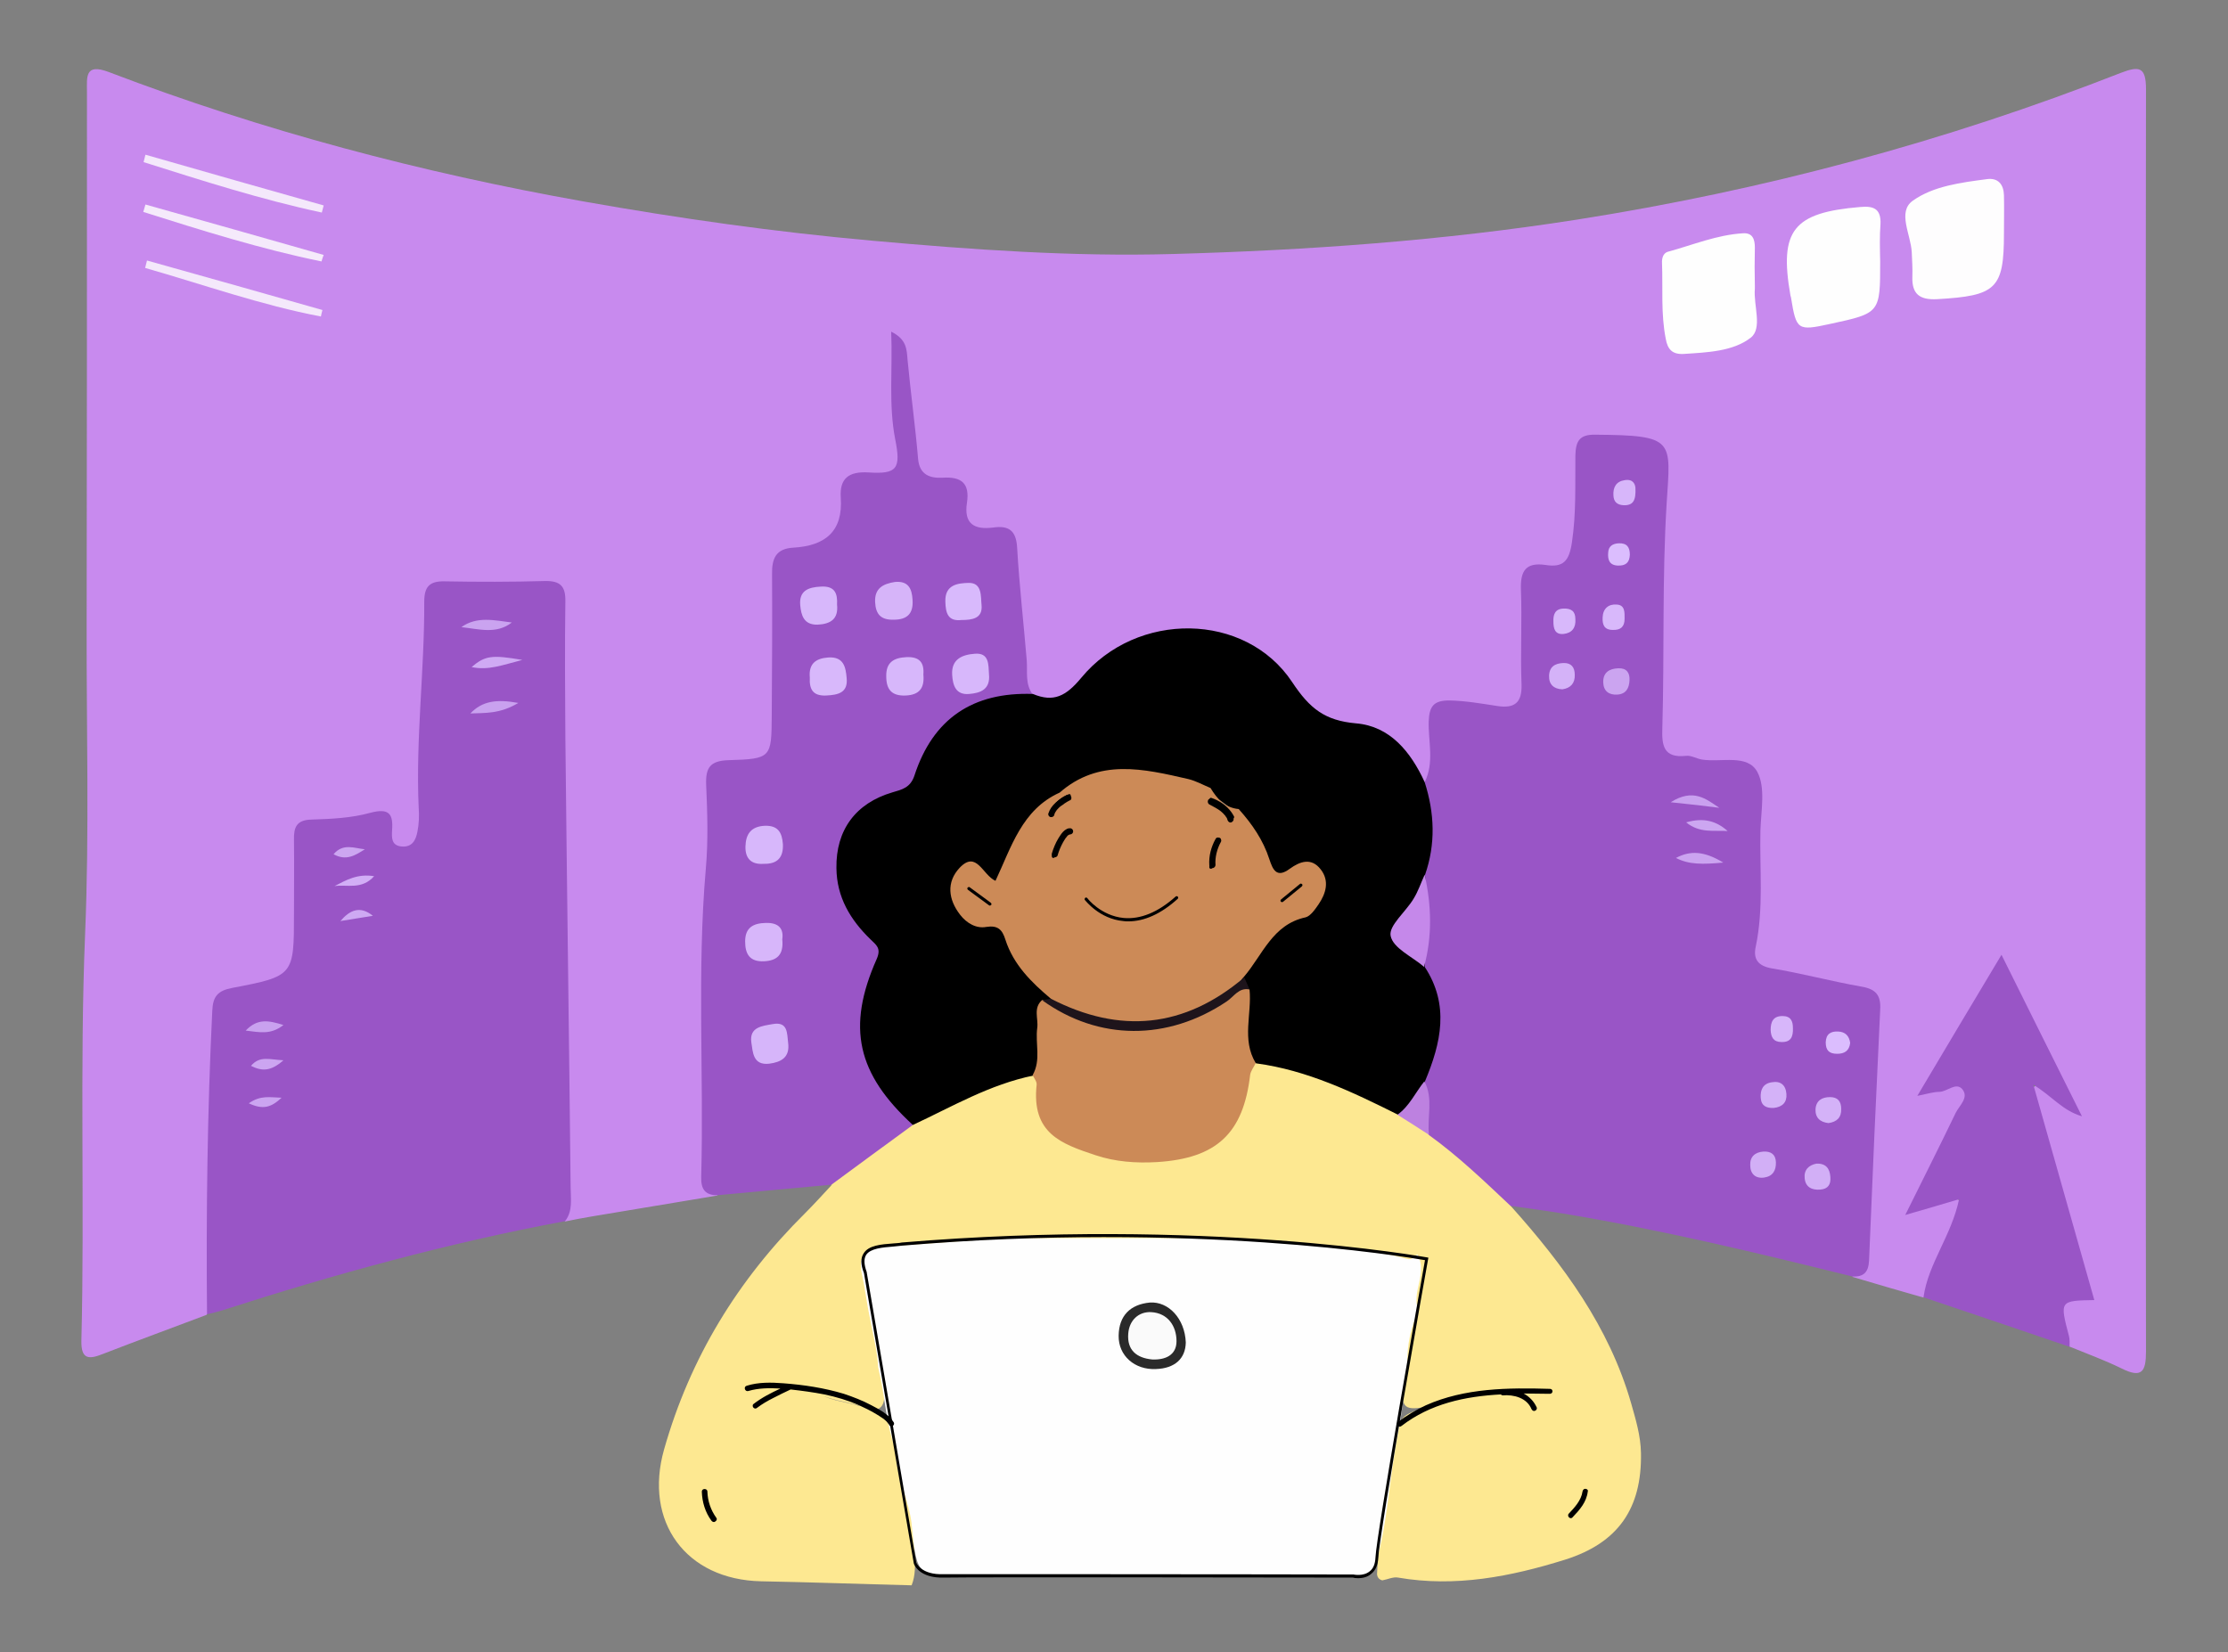 <?xml version="1.0" encoding="utf-8"?>
<!-- Generator: Adobe Illustrator 26.5.0, SVG Export Plug-In . SVG Version: 6.00 Build 0)  -->
<svg version="1.1" id="Layer_1" xmlns="http://www.w3.org/2000/svg" xmlns:xlink="http://www.w3.org/1999/xlink" x="0px" y="0px"
	 viewBox="0 0 720 534" style="enable-background:new 0 0 720 534;" xml:space="preserve" width="720" height="534">
<rect x="0" y="0" width="720" height="534" fill="#808080" stroke="none"/>
<style type="text/css">
	.st0{fill:#C88AEE;}
	.st1{fill:#9955C6;}
	.st2{fill:#FDE891;}
	.st3{fill:#FEFDFE;}
	.st4{fill:#FEFEFE;}
	.st5{fill:#F4E8FB;}
	.st6{fill:#F5EAFB;}
	.st7{fill:#C588EA;}
	.st8{fill:#BD81E0;}
	.st9{fill:#CBA4F0;}
	.st10{fill:#D4B2F8;}
	.st11{fill:#D2AFF6;}
	.st12{fill:#D7B6FA;}
	.st13{fill:#D8B8FB;}
	.st14{fill:#DBBDFE;}
	.st15{fill:#CBA3F0;}
	.st16{fill:#C9A0EF;}
	.st17{fill:#CCA6F1;}
	.st18{fill:#CC8A57;}
	.st19{fill:#CAA3F0;}
	.st20{fill:#C9A1EF;}
	.st21{fill:#CFAAF4;}
	.st22{fill:#D2AEF6;}
	.st23{fill:#CEA9F3;}
	.st24{fill:#CCA5F1;}
	.st25{fill:#CBA4F1;}
	.st26{fill:#D7B7FB;}
	.st27{fill:#D6B5FA;}
	.st28{fill:#D6B4F9;}
	.st29{fill:#D8B9FC;}
	.st30{fill:#1E141B;}
	.st31{fill:#2A2A2A;}
	.st32{fill:#FAFAFA;}
</style>
<g>
	<g>
		<g>
			<g>
				<path class="st0" d="M231.9,386.4c-13.6,2.3-27.2,4.5-40.8,6.8c-2.8,0.5-5.7,1-8.5,1.6c-1.2-2.2-1-4.5-1-6.9
					c0.9-61.1-3-122.1-1.7-183.1c0.3-14-0.1-14.1-14.2-14.1c-5.6,0-11.1,0.2-16.7,0c-6.7-0.2-9.2,2.7-9.4,9.4
					c-0.6,19.8-2.4,39.6-1.7,59.5c0.1,3.8,0.1,7.7-1.7,11.2c-2.8,5.7-7.8,6.1-11.5,1c-4.3-6-10.3-7-20.8-4.4
					c-7.4,1.8-6.3,7.4-6.4,12.5c-0.2,8.8-0.2,17.5,0,26.3c0.1,7.5-2.6,11.8-10.4,13.6c-15.4,3.5-14.9,0.8-16.2,20
					c-1.7,25.1-1.2,50.2-1.5,75.3c0,3.5-0.1,7.1-2.7,9.9c-11.1,4.2-22.3,8.3-33.4,12.6c-4.5,1.8-7.1,1.9-7-4.2
					c1.1-43.8-0.6-87.7,1.2-131.5c1.4-33.3,0.4-66.7,0.5-100c0.1-57.3,0.1-114.6,0.1-172c0-5-0.8-9.6,7.1-6.6
					C85,42.3,136.2,55.8,188.5,65.1c31,5.5,62.1,9.9,93.4,12.7c32.3,2.9,64.6,5.2,97,4.3c43.7-1.2,87.2-4.3,130.6-11.1
					c60.5-9.5,119.1-25.2,176-47.5c5.8-2.2,8-1.9,8,5.3c-0.2,136-0.2,272,0,408c0,6.5-1.3,8.8-7.9,5.5c-5.5-2.7-11.3-4.8-16.9-7.1
					c-1.2-1.3-2.1-2.8-2.8-4.4c-3.7-9.4-2.6-11.5,7.5-13.7c-4.1-16.2-9.1-32-13.5-48.1c-0.7-2.5-1.7-5-2.1-7.6
					c-0.5-3.5-4-8-0.1-10.4c3.8-2.4,6.4,2.8,10.2,4.8c-6.9-13.8-13.5-27.2-21.2-42.3c-8.3,12.6-14.8,24.8-22.1,36.1
					c1,1.4,1.9,1,2.7,0.9c2.8-0.5,6.1-1.9,8.2,0.9c2.3,3.1-0.1,6.2-1.4,9c-4.4,9.2-9.3,18.2-13.5,27.3c0.2,1,0.7,1.1,1.4,1
					c3.8-0.6,8.3-4.4,11.4-0.3c2.7,3.6-0.6,7.8-2.3,11.4c-3,6.6-4.7,13.8-9.5,19.6c-7.7-2.2-15.3-4.4-23-6.7c1-3.3,2.6-6.5,2.7-10.1
					c0.6-22.5,1.8-44.9,3.4-67.3c0.9-12.4,0-13-12.3-15.5c-6.3-1.3-12.6-2.5-18.9-3.9c-6.6-1.4-9.4-5.5-8.4-12.1
					c2.1-14.3,0.9-28.6,1.1-42.9c0.1-10.4-1.1-11.5-11.3-12.5c-20.1-2-20.4-2.1-20.2-22.1c0.3-20.4-1.4-40.9,1.6-61.3
					c0.4-2.6,0.2-5.3,0.1-7.9c-0.3-11.4-9.9-17.6-20.6-13.4c-4,1.5-3.7,4.9-3.8,8c-0.3,7.9,0.1,15.8-1.4,23.6
					c-1.1,5.4-3.1,9.4-9.2,9.8c-5.8,0.4-7,4.1-7,9c0,8.8,0.3,17.5-0.1,26.3c-0.4,8.1-3,10.3-11,10c-16.9-0.5-16.9-0.5-18.8,16.1
					c-0.2,2-0.6,4.1-1.9,5.7c-3.9,2.4-5.2-1.2-6.7-3.4c-6.3-9.7-15.3-14.1-26.7-13.7c-4.5,0.2-7.1-1.8-8.8-5.7
					c-10.9-25.6-48.7-33.9-70.6-7.8c-6.5,7.8-8.7,7.9-17.8,2.6c-4.5-10.5-2.2-21.9-4.2-32.7c-0.5-2.8-0.2-5.8-0.5-8.7
					c-0.5-5.8-2.5-10.1-9.4-10.3c-4.9-0.2-7.3-3.4-7.6-8c-0.3-4.9-2.8-7.2-7.5-8.1c-5.3-1-7.7-4.6-8.6-9.7
					c-1.7-9.8-2.4-19.7-3.4-28.3c-0.2,7.2,0,15.6,1.1,24c1.2,9.2-0.5,11.5-9.7,12.8c-6,0.8-8.2,4.2-8.4,9.3
					c-0.4,8.4-4.9,12.7-12.8,14c-6.7,1.1-8.9,5.3-8.8,11.8c0.2,14.3,0.2,28.6,0,43c-0.1,10.9-1.4,12.8-12.1,14.4
					c-6.5,1-8.7,3.7-9,10.2c-2,37.7-1.6,75.3-1.7,113C229.2,376.3,229.5,381.5,231.9,386.4z"/>
			</g>
			<g>
				<path class="st1" d="M460.4,252.8c3.2-6.4,1.1-13.2,1.3-19.7c0.2-4.8,1.6-6.7,6.6-6.7c5.3,0.1,10.4,1,15.6,1.8
					c5.4,0.8,8-0.9,7.8-7c-0.4-10.2,0.2-20.5-0.2-30.7c-0.2-6,1.6-8.8,7.9-7.9c5.7,0.9,7.7-1.1,8.6-7.4c1.4-9.4,1-18.6,1.1-27.9
					c0.1-4.6,1.2-6.9,6.4-6.8c25.9,0.2,24.4,1.7,23.1,22.1c-1.5,24.2-0.7,48.4-1.4,72.6c-0.2,5.7,0.3,9.9,7.7,9.1
					c1.6-0.2,3.3,0.9,5.1,1.2c6.2,1,14.7-1.9,17.9,4c2.7,5,1.2,12.5,1,18.9c-0.3,12.5,1.1,25.1-1.5,37.5c-0.9,4,0.6,6.3,5.2,7.1
					c9.7,1.6,19.3,4.2,29,5.9c4.7,0.8,6.3,2.9,6,7.5c-1.3,27-2.5,54.1-3.6,81.1c-0.2,3.9-1.9,5.2-5.3,5.1
					c-31.1-7.7-62.2-15.2-93.8-20.4c-5.4-0.9-10.9-1.6-16.4-2.4c-1.1,0.6-2.4,0.6-3.3-0.2c-8.4-7.9-17.9-14.6-24.9-23.9
					c-1.4-5.4-0.5-11-1.3-16.5c3.9-12.5,5.7-24.9,0-37.4c0.4-9.6,0.7-19.2-0.1-28.8C462,273.2,458.5,262.9,460.4,252.8z"/>
			</g>
			<g>
				<path class="st2" d="M461.7,366.8c9.6,6.9,18.1,15.1,26.7,23.2c16.8,18.8,31.6,38.8,38.7,63.5c1.5,5.3,3.1,10.5,3.2,16.2
					c0.3,17.9-7.4,29-24.5,34.4c-17.6,5.5-35.5,9-54,5.8c-1.6-0.3-3.4,0.6-5.1,0.9c-1.1-0.3-1.6-1-1.7-2c0.6-14.3,3.3-28.3,5.5-42.3
					c2-9,2-9,11.4-12c-8,1.6-9.2,0.7-8.4-6.7c0.3-2.7,0.3-5.2-0.4-7.8c-0.6-5.8,1.1-11.2,2.6-16.6c1.6-4.8,4.2-9.6,1.3-14.8
					c-1.6-0.3-3.2-0.6-4.6-1.4c-16.1-3.3-32.5-4.1-48.8-5.1c-6.6-1.9-13.3-0.7-19.9-1c-14.7,0-29.3,0-44,0
					c-7.7,0.3-15.4-0.9-23.1,0.9c-10.7,1.6-21.5,0.1-32.2,2.3c-4.5,0.9-5.8,2.2-5.1,6.8c0.9,5.8,2,11.5,3.3,17.2
					c0.6,5.2,2.3,10.3,2.5,15.6c0,2.3,0.7,4.5,0.7,6.7c0.1,4.7-2.2,6-6.4,4.3c-4.5-1.8-9.5-1.9-13.9-4c3.8,2,8.1,2.2,12.1,3.5
					c9,0.6,10.6,8,13.1,14.5c1.8,7.8,4.5,15.5,5.6,23.5c-2.3,6.5,0.9,13.5-1.7,20c-16.2-0.4-32.4-1-48.6-1.3
					c-24.4-0.5-38-19.3-31.4-42.6c8.4-29.6,23.8-54.8,45.6-76.4c2.9-2.9,5.6-5.9,8.4-8.9c2.8-7.4,10.1-9.8,15.6-14.2
					c3.4-2.7,7.1-4.9,10.8-7.1c9.3-6.2,19.5-10.3,30-13.8c3-1,6-2.3,9.3-1.2c3.7,2.2,3.1,6,3.5,9.4c0.5,5.1,2.7,9,7.3,11.2
					c14.7,7,29.6,8.7,44.8,1.4c7.2-3.5,11.6-8.6,11.6-17c0-3.2,0.1-6.5,3.3-8.6c5.3-2,10.3,0.1,15.2,1.6c10.8,3.3,21.4,7.1,31,13.2
					C454.9,360.5,459.6,362.1,461.7,366.8z"/>
			</g>
			<g>
				<path class="st1" d="M66.9,424.8c-0.3-32.7,0.1-65.4,1.7-98.1c0.2-4.6,1.7-6.5,6.5-7.4c19.9-3.8,19.9-4,19.9-24.1
					c0-7.9,0.1-15.8,0-23.7c-0.1-4.1,0.8-6.5,5.7-6.6c6.4-0.2,12.9-0.5,19-2.2c6.1-1.6,7.4,0.4,7,5.7c-0.1,2.3-0.3,4.9,3.1,5.2
					c3.5,0.3,4.6-2.2,5.1-4.8c0.5-2.5,0.6-5.2,0.4-7.8c-1-22.2,1.9-44.3,1.8-66.5c0-4.9,1.7-6.7,6.6-6.6c10.8,0.2,21.6,0.2,32.4-0.1
					c5-0.1,6.7,1.7,6.6,6.6c-0.2,14.6-0.1,29.2,0,43.9c0.5,48.5,1.2,97,1.7,145.4c0,3.7,0.8,7.7-1.8,11
					c-37.6,7-74.4,17.1-110.7,28.8C70.3,424,68.6,424.4,66.9,424.8z"/>
			</g>
			<g>
				<path class="st1" d="M295,363.6c-8.8,6.4-17.6,12.9-26.3,19.3c-12.2,1.1-24.5,2.3-36.7,3.4c-4.1,0.1-5.5-1.9-5.4-5.9
					c0.9-33.2-1.4-66.5,1.5-99.7c0.8-9,0.5-18.1,0.1-27.1c-0.2-5.5,1.3-7.7,7.2-7.9c13.9-0.4,13.9-0.8,14-14.4
					c0.1-15.2,0.2-30.4,0.1-45.6c-0.1-5.2,1.2-8.4,7-8.7c10-0.6,16-5.1,15.2-16.2c-0.4-6.1,2.5-8.5,9-8.1c9.2,0.6,10.5-1.2,8.6-10.7
					c-2.2-11.3-0.8-22.5-1.3-34.8c5.1,2.5,5,5.8,5.3,9.2c1,10.7,2.5,21.3,3.4,32c0.5,5.2,4,6.2,7.9,6c6.1-0.4,8.8,1.8,7.9,8
					c-1.1,6.9,2.3,8.9,8.5,8.1c4.9-0.7,7.4,0.9,7.7,6.5c0.7,12.2,2.1,24.3,3.1,36.4c0.3,3.7-0.6,7.6,1.9,11
					c-1.4,2.5-3.8,2.4-6.1,2.6c-14.8,1.1-24.1,9.5-29.4,22.7c-1.8,4.4-4.5,7.1-9,8.8c-17.8,6.8-22.5,25.3-9.7,39.4
					c5.5,6,6.9,11,3.2,18.6c-6.1,12.5-2.7,24.4,4.5,35.6C289.8,356,294.1,358.6,295,363.6z"/>
			</g>
			<g>
				<path class="st1" d="M621.6,419.3c1.5-10.9,9-19.8,11.5-31.7c-6,1.8-10.8,3.2-17.4,5.1c5.9-11.9,11.2-22.4,16.3-33
					c1.2-2.4,4.4-5,2.1-7.7c-2-2.3-4.8,0.8-7.3,0.9c-1.9,0-3.8,0.6-7.2,1.3c9.2-15.5,17.8-29.9,27.2-45.6
					c8.9,17.9,17.2,34.6,26,52.2c-6.4-1.9-9.5-6.4-15.7-10.2c6.9,24.3,13.3,46.9,19.7,69.6c-11.2,0.2-11.2,0.2-8.2,11.6
					c0.3,1.1,0.2,2.3,0.2,3.5C653,429.9,637.3,424.6,621.6,419.3z"/>
			</g>
			<g>
				<path d="M295,363.6c-18-16.5-21.5-31.5-11.7-53.6c1.6-3.6-0.2-4.6-2-6.4c-6.5-6.3-10.9-13.6-11-23c-0.2-12.3,6.2-21,18.1-24.5
					c3.1-0.9,5.8-1.5,7.1-5.4c6-18.5,19-27.1,38.3-26.4c6.7,2.8,10.7,0.7,15.6-5.2c17.9-21.7,53.1-21.4,68.2,1.4
					c5.7,8.6,10.6,12.4,20.6,13.3c11,0.9,17.7,9.2,22.2,19c3.2,10,3.6,20,0.1,30c0.8,5.7-2.1,10.1-5.2,14.2
					c-3.1,3.9-4.2,6.7,1.4,9.3c2.3,1.1,4.3,3.1,3.7,6.2c8.1,12.3,5.3,24.6,0.1,37c-0.7,5.4-2.7,9.7-8.7,10.8
					c-14.6-7.3-29.4-14.4-45.8-16.6c-4.6-1.5-4.1-5.6-4.3-9.2c-0.3-4.2-0.1-8.5-0.1-12.7c0-1.8-0.5-3.6-0.4-5.4
					c3.8-8.6,8.5-16.4,17.7-20.4c2.4-1.1,4.4-2.9,5.7-5.2c1.3-2.3,2.4-4.9,0.6-7.3c-1.7-2.3-4.2-1.5-6.4-0.7
					c-5.8,2.4-9-0.6-10.6-5.6c-1.8-5.4-5.5-9.5-8.9-13.8c-2.4-3.4-5.8-5.5-9.6-6.9c-14.9-5.7-29.7-8.1-44.6,0
					c-0.7,0.5-1.4,1-2.1,1.4c-8.6,5-12.6,13.5-16.5,22c-2,4.2-4,7.2-9.1,4c-2.1-1.3-4.4-1.9-6.2,0.5c-1.5,2.1-1.4,4.4-0.4,6.7
					c1.4,3.1,3.8,5.6,7.1,5.9c5.9,0.5,8.9,4,10.6,8.9c2.4,6.7,10.2,9.8,11.3,17.3c-0.2,0.9-0.5,1.7-0.9,2.5c-1,4.3-0.6,8.7-0.8,13
					c-0.2,3.4,0,7.1-4,8.9C319.8,350.5,307.7,357.7,295,363.6z"/>
			</g>
			<g>
				<path class="st3" d="M647.6,75.4c0,18-2.5,20.2-21.6,21.3c-5.7,0.3-8.2-1.7-8-7.3c0.1-2.6-0.1-5.3-0.2-7.9
					c-0.3-5.7-4.7-13,0.3-16.6c6.7-4.8,15.7-5.9,24-7c3.7-0.5,5.4,1.8,5.5,5.2C647.7,67.2,647.6,71.3,647.6,75.4z"/>
			</g>
			<g>
				<path class="st4" d="M567.1,92.4c0,0.3,0,0.6,0,0.9c-0.5,5.4,2.6,12.9-1.4,15.9c-5.7,4.4-14,4.7-21.6,5.2
					c-3.7,0.2-5.2-1.5-5.8-4.9c-1.6-8.1-0.9-16.2-1.2-24.4c-0.1-1.5,0.3-3.2,1.8-3.7c8.1-2.2,15.9-5.5,24.4-6c3.1-0.2,3.8,2,3.8,4.6
					C567,84.3,567,88.3,567.1,92.4C567.1,92.4,567.1,92.4,567.1,92.4z"/>
			</g>
			<g>
				<path class="st4" d="M607.6,84.5c0,16.7,0,16.7-16.2,20.2c-10.5,2.3-10.9,2-12.6-8.4c0-0.3-0.2-0.6-0.2-0.8
					c-3.7-21.1,0.9-26.8,22.6-28.6c4.3-0.4,6.7,0.6,6.5,5.5C607.4,76.3,607.5,80.4,607.6,84.5z"/>
			</g>
			<g>
				<path class="st5" d="M47,50c19.2,5.5,38.4,11,57.6,16.4c-0.2,0.8-0.4,1.5-0.6,2.3c-19.6-4.2-38.6-10.3-57.6-16.3
					C46.6,51.6,46.8,50.8,47,50z"/>
			</g>
			<g>
				<path class="st6" d="M103.9,84.5c-19.6-4-38.6-10-57.6-16c0.2-0.8,0.5-1.6,0.7-2.4c19.2,5.4,38.4,10.8,57.6,16.3
					C104.3,83.1,104.1,83.8,103.9,84.5z"/>
			</g>
			<g>
				<path class="st5" d="M103.7,102.3C84.3,98.6,65.8,92,46.9,86.6c0.2-0.8,0.4-1.6,0.6-2.4c18.9,5.3,37.8,10.6,56.7,16
					C104,100.8,103.9,101.5,103.7,102.3z"/>
			</g>
			<g>
				<path class="st7" d="M460.2,312.5c-3.8-3.3-10-6-10.8-10c-0.7-3.3,4.9-7.8,7.4-12c1.5-2.4,2.4-5.2,3.6-7.8
					C462.6,292.7,462.9,302.6,460.2,312.5z"/>
			</g>
			<g>
				<path class="st8" d="M451.6,360.3c3.9-2.8,5.8-7.2,8.7-10.8c3,5.6,0.8,11.6,1.5,17.3C458.4,364.6,455,362.4,451.6,360.3z"/>
			</g>
			<g>
				<path class="st9" d="M526.6,219.8c-0.1,2.6-1.1,4.5-3.9,4.7c-2.7,0.2-4.5-1.1-4.6-3.9c-0.1-3.2,1.9-4.5,4.9-4.6
					C525.6,215.9,526.7,217.4,526.6,219.8z"/>
			</g>
			<g>
				<path class="st10" d="M573.2,358.1c-2.3,0.1-4-0.6-4.2-3.2c-0.2-2.6,0.7-4.7,3.6-5.1c2.8-0.5,4.5,0.9,4.7,3.8
					C577.5,356.3,576,357.8,573.2,358.1z"/>
			</g>
			<g>
				<path class="st10" d="M590.9,363c-2.7-0.3-4.3-1.7-4.2-4.5c0.2-2.8,2.1-3.9,4.7-3.9c2.5,0,3.6,1.4,3.6,3.8
					C595.1,361.2,593.6,362.6,590.9,363z"/>
			</g>
			<g>
				<path class="st11" d="M569.9,372.2c2.4-0.1,3.9,0.9,4,3.4c0.1,2.7-1,4.6-3.8,5c-2.8,0.4-4.5-1.2-4.5-4
					C565.5,373.9,567.1,372.4,569.9,372.2z"/>
			</g>
			<g>
				<path class="st11" d="M587,376.1c3.1-0.1,4.3,1.6,4.5,4.3c0.2,2.4-0.7,3.9-3.3,4.1c-2.7,0.2-4.7-0.8-5-3.6
					C582.9,378.1,584.5,376.6,587,376.1z"/>
			</g>
			<g>
				<path class="st10" d="M504.9,222.8c-2.8-0.1-4.4-1.6-4.3-4.4c0.1-2.9,1.9-4,4.6-4.1c2.6-0.1,3.7,1.4,3.7,3.8
					C509,220.8,507.6,222.4,504.9,222.8z"/>
			</g>
			<g>
				<path class="st12" d="M575.7,336.8c-2.6,0-3.4-1.6-3.5-3.9c0-2.6,0.8-4.5,3.8-4.5c2.7,0,3.4,1.6,3.4,3.9
					C579.5,335,578.8,336.9,575.7,336.8z"/>
			</g>
			<g>
				<path class="st13" d="M521.2,203.6c-2.8,0-3.4-1.7-3.3-4c0.1-2.9,1.9-4.4,4.5-4.2c2.8,0.1,2.6,2.6,2.6,4.6
					C525,202.5,523.8,203.7,521.2,203.6z"/>
			</g>
			<g>
				<path class="st13" d="M509.1,200.1c0.2,2.8-1.1,4.5-3.8,4.8c-2.9,0.3-3.3-1.9-3.3-4c-0.1-2.2,0.5-4.1,3.2-4.2
					C507.7,196.6,509.1,197.5,509.1,200.1z"/>
			</g>
			<g>
				<path class="st12" d="M528.5,157.6c0.2,4-0.6,5.8-3.8,5.7c-2.1-0.1-3.2-1.1-3.3-3.1c-0.2-2.7,0.9-4.6,3.6-5
					C527.9,154.7,528.4,156.7,528.5,157.6z"/>
			</g>
			<g>
				<path class="st14" d="M597.9,337.1c-0.3,2.6-1.9,3.5-4.2,3.5c-2.6,0-3.7-1.1-3.7-3.7c0.1-2.7,1.6-3.6,4-3.5
					C596.3,333.5,597.6,334.8,597.9,337.1z"/>
			</g>
			<g>
				<path class="st15" d="M556.9,278.8c-6.6,0.6-11.1,0.7-15.3-1.5C546.3,274.8,550.8,275.1,556.9,278.8z"/>
			</g>
			<g>
				<path class="st14" d="M526.7,179.3c-0.1,2.6-1.4,3.6-3.9,3.5c-2.7-0.1-3.3-1.9-3.1-4.2c0.1-2.1,1.5-2.9,3.4-3
					C525.8,175.5,526.7,176.9,526.7,179.3z"/>
			</g>
			<g>
				<path class="st16" d="M539.9,259.3c7.3-4.6,11.4-1.1,15.7,1.8C551.1,260.5,546.7,260,539.9,259.3z"/>
			</g>
			<g>
				<path class="st17" d="M558.3,268.6c-4.4-0.3-9,0.8-13.4-2.8C550.5,264.2,554.6,265.3,558.3,268.6z"/>
			</g>
			<g>
				<path class="st4" d="M444.5,505.7c-0.8,4.4-4.4,3.2-7.2,3.8c-34,0-68,0-101.9,0c-7.9-0.1-15.7-0.3-23.6-0.3
					c-15.5,0.1-15.5,0.1-17.1-15.7c-0.7-8.5-5.3-16.3-5.3-25c-3.2-8.6-3.4-17.7-5.6-26.5c-0.3-5.5-1.7-10.7-2.7-16.1
					c-1-4.6-1.5-9.2-2.5-13.8c-1.4-6.1,0.9-8.9,6.9-9.2c14.5-0.8,29-2.3,43.6-2.7c21.7,0,43.5,0,65.2,0c20.2,1.8,40.6,1.4,60.4,6.7
					c1.5,0.4,2.4-0.6,3.3-1.5c3.6,6-2.1,12.2,0.4,18.3c-2.5,5.3-3.7,10.9-3.6,16.8c-0.5,7.7-1.7,15.3-3,22.9
					C448.9,477.5,448.6,491.9,444.5,505.7z"/>
			</g>
			<g>
				<path class="st18" d="M403.8,319.8c0.8,7.9-2.6,16.2,2,23.8c-0.6,1.3-1.6,2.5-1.8,3.8c-2.2,18.9-10.8,27-30.1,28.2
					c-6.8,0.4-13.5-0.1-19.8-2.2c-11.2-3.7-20.8-7.1-19.1-22.8c0.1-1-0.8-2.1-1.3-3.1c2.8-4.9,0.8-10.2,1.5-15.3
					c0.4-3-1.4-6.4,1.6-9c5,0.7,9.3,3.1,13.9,4.8c15,5.7,29,3,42.4-5.1C396.2,321,399,316.7,403.8,319.8z"/>
			</g>
			<g>
				<path class="st19" d="M165.4,201.2c-5,3.9-10.7,2.1-16.3,1.5C154.1,199.1,159.8,200.5,165.4,201.2z"/>
			</g>
			<g>
				<path class="st20" d="M152,230.6c3.8-4,8.4-4.7,15.5-3.4C161.5,230.8,156.7,230.4,152,230.6z"/>
			</g>
			<g>
				<path class="st21" d="M168.8,213.3c-6.3,1.6-11,3.5-16.4,2.3C156.8,211.9,158.9,211.6,168.8,213.3z"/>
			</g>
			<g>
				<path class="st20" d="M79.4,333.1c3.8-4,7.4-3.3,12.2-1.8C87.4,334.6,83.8,333.6,79.4,333.1z"/>
			</g>
			<g>
				<path class="st22" d="M108.1,286.4c3.7-1.9,7.4-4.1,12.8-3.2C116.9,287.7,112.1,285.8,108.1,286.4z"/>
			</g>
			<g>
				<path class="st23" d="M120.5,296c-3.5,0.6-7,1.1-10.5,1.7C113,294.2,116.3,292.6,120.5,296z"/>
			</g>
			<g>
				<path class="st17" d="M117.9,274.5c-3,1.9-6,3.9-10.1,1.6C110.9,272.4,114.6,274.2,117.9,274.5z"/>
			</g>
			<g>
				<path class="st24" d="M91.6,342.7c-4.1,3.6-6.9,3.6-10.5,1.8C84,341.1,87.2,342.5,91.6,342.7z"/>
			</g>
			<g>
				<path class="st25" d="M80.4,356.6c3.9-2.7,6.8-1.9,10.6-1.8C87.7,357.9,85,358.8,80.4,356.6z"/>
			</g>
			<g>
				<path class="st26" d="M319.6,217.9c0.5,4.9-2.7,6.1-6.4,6.4c-4.4,0.4-5.3-2.9-5.5-6.2c-0.3-5.1,3.3-6.5,7.3-6.8
					C319.7,210.9,319.4,214.8,319.6,217.9z"/>
			</g>
			<g>
				<path class="st26" d="M298.4,218c0.4,4.3-1.2,6.6-5.7,6.8c-4.5,0.2-6.3-1.9-6.3-6.2c-0.1-4.5,2.4-6,6.5-6.2
					C297.2,212.2,298.7,214.2,298.4,218z"/>
			</g>
			<g>
				<path class="st12" d="M252.8,303.6c0.5,4.9-1.6,6.9-5.9,7.1c-4.6,0.2-6.1-2.3-6.1-6.4c0-4.5,2.6-5.9,6.7-6
					C251.7,298.2,253.3,300.2,252.8,303.6z"/>
			</g>
			<g>
				<path class="st13" d="M261.7,219c-0.4-4.4,1.8-6.2,6-6.5c5-0.3,5.6,3.2,5.9,6.6c0.5,4.8-2.7,5.5-6.6,5.7
					C262.7,225,261.5,222.8,261.7,219z"/>
			</g>
			<g>
				<path class="st26" d="M270.5,195.4c0.5,4.7-2.1,6.3-6.3,6.5c-4.5,0.1-5.3-3.1-5.6-6.3c-0.4-4.6,2.5-5.8,6.6-6
					C269.8,189.3,270.7,191.8,270.5,195.4z"/>
			</g>
			<g>
				<path class="st27" d="M254.7,337.1c0.6,4.7-2.3,6.2-6.1,6.7c-5.3,0.6-5.3-3.7-5.8-6.9c-0.7-5,3.6-5.3,6.9-5.9
					C254.7,330.1,254.3,334,254.7,337.1z"/>
			</g>
			<g>
				<path class="st26" d="M246.8,279.2c-4,0.3-6-1.7-5.9-5.6c0.1-4,1.8-6.5,6.3-6.7c4.2-0.1,5.5,2.1,5.8,5.9
					C253.2,277.2,251.2,279.3,246.8,279.2z"/>
			</g>
			<g>
				<path class="st28" d="M289.2,188.1c4.3-0.4,5.5,2.1,5.7,5.8c0.3,4.4-1.7,6.4-6.1,6.4c-4.1,0.1-5.8-1.7-6-5.7
					C282.6,190.1,285.4,188.7,289.2,188.1z"/>
			</g>
			<g>
				<path class="st29" d="M310.7,200.4c-4.4,0.5-5.1-2.3-5.2-5.9c-0.2-5.6,4.1-6,7.5-6.1c4.5-0.1,3.9,4.5,4.2,7.2
					C317.6,199.9,314.2,200.4,310.7,200.4z"/>
			</g>
			<g>
				<path class="st18" d="M339.6,322.8c-6.3-5.3-12.1-11-14.7-19.1c-1-3.2-2.4-4.7-6.2-4.1c-3.2,0.6-6.3-1.2-8.4-3.9
					c-3.9-5-4.5-10.6-0.2-15.2c5.5-5.8,7.4,2.3,11.6,4.2c5.1-10.8,8.5-23,20.7-28.5c0.1,0.2,0.4,0.3,0.4,0.7
					c-0.7-0.9,0.2,0.4-0.5-0.6c12.8-11.3,27.3-7.8,41.7-4.5c2.5,0.6,4.8,1.9,7.2,2.9c2.1,3.5,4.7,6.4,9.1,6.8
					c4.3,4.8,7.9,10,9.9,16.2c1.1,3.3,2.3,6.3,6.6,3.1c3.3-2.4,7-3.7,10,0.2c2.9,3.7,1.7,7.8-0.7,11.3c-1.1,1.6-2.6,3.8-4.2,4.2
					c-10.7,2.3-13.9,12.2-19.9,19.2C386.2,334.4,357.2,336.8,339.6,322.8z"/>
			</g>
			<g>
				<path class="st30" d="M339.6,322.8c22.3,11.5,43.2,9.5,62.5-6.9c0.6,1.3,1.1,2.6,1.7,3.9c-3.5-0.7-5.1,2.4-7.4,3.9
					c-19.1,12.8-41.4,12.7-59.6-0.4C337.7,323.1,338.6,323,339.6,322.8z"/>
			</g>
			<g>
				<path class="st31" d="M383.2,433.9c-0.1,5.2-3.5,8.4-9.7,8.6c-6.8,0.3-12.1-4.3-12-10.8c0.1-6.5,3.8-10.1,10.1-10.7
					C377.6,420.6,382.9,426.2,383.2,433.9z"/>
			</g>
			<g>
				<path class="st32" d="M372.3,439.4c-5-0.5-8.1-3-7.7-8.3c0.3-4.3,3.3-7.2,7.4-7c5.4,0.3,8.2,4.5,8.2,9.4
					C380.2,438,376.6,439.6,372.3,439.4z"/>
			</g>
		</g>
		<g>
			<g>
				<path d="M364.6,297.8c-0.5,0-1.1,0-1.6-0.1c-7.7-0.7-12.2-6.6-12.4-6.8c-0.2-0.2-0.1-0.5,0.1-0.7c0.2-0.2,0.5-0.1,0.7,0.1
					c0,0.1,4.4,5.7,11.7,6.4c5.4,0.5,11.1-1.8,16.8-6.9c0.2-0.2,0.5-0.2,0.7,0c0.2,0.2,0.2,0.5,0,0.7
					C375.2,295.4,369.8,297.8,364.6,297.8z"/>
			</g>
			<g>
				<path d="M391.3,280.8C391.3,280.8,391.3,280.8,391.3,280.8c-0.3,0-0.5-0.2-0.5-0.5c0-4.6,2.7-9.1,2.8-9.2
					c0.1-0.2,0.5-0.3,0.7-0.2c0.2,0.1,0.3,0.5,0.2,0.7c0,0-2.7,4.4-2.7,8.7C391.8,280.6,391.6,280.8,391.3,280.8z"/>
			</g>
			<g>
				<path d="M340.4,277.3c0,0-0.1,0-0.1,0c-0.3-0.1-0.4-0.3-0.4-0.6c1.6-5.8,5-8.7,5.1-8.8c0.2-0.2,0.5-0.2,0.7,0.1
					c0.2,0.2,0.2,0.5-0.1,0.7c0,0-3.3,2.8-4.8,8.3C340.8,277.2,340.6,277.3,340.4,277.3z"/>
			</g>
			<g>
				<path d="M398.3,264.6c-0.2,0-0.4-0.1-0.4-0.3c-2.2-4.2-6.6-5.5-6.7-5.5c-0.3-0.1-0.4-0.4-0.3-0.6c0.1-0.3,0.3-0.4,0.6-0.3
					c0.2,0.1,4.9,1.4,7.3,6c0.1,0.2,0,0.5-0.2,0.7C398.4,264.6,398.4,264.6,398.3,264.6z"/>
			</g>
			<g>
				<path d="M339.5,263.5c-0.1,0-0.1,0-0.2,0c-0.3-0.1-0.4-0.4-0.3-0.6c0.1-0.2,1.7-4.5,6.4-6.2c0.3-0.1,0.5,0,0.6,0.3
					c0.1,0.3,0,0.5-0.3,0.6c-4.2,1.6-5.8,5.6-5.8,5.6C339.9,263.4,339.7,263.5,339.5,263.5z"/>
			</g>
			<g>
				<path d="M319.9,292.7c-0.1,0-0.2,0-0.3-0.1l-6.8-5c-0.2-0.2-0.3-0.5-0.1-0.7c0.2-0.2,0.5-0.3,0.7-0.1l6.8,5
					c0.2,0.2,0.3,0.5,0.1,0.7C320.2,292.6,320,292.7,319.9,292.7z"/>
			</g>
			<g>
				<path d="M414.3,291.6c-0.1,0-0.3-0.1-0.4-0.2c-0.2-0.2-0.1-0.5,0.1-0.7l6.1-5c0.2-0.2,0.5-0.1,0.7,0.1c0.2,0.2,0.1,0.5-0.1,0.7
					l-6.1,5C414.5,291.5,414.4,291.6,414.3,291.6z"/>
			</g>
			<g>
				<path d="M500.9,448.9c-13.5-0.4-27.5-0.3-40.1,5.3c-3.2,1.5-6.3,3.3-9.1,5.5c-0.9,0.7,0.4,1.9,1.2,1.2
					c9.3-7.2,20.6-9.6,32.1-10.2c0.2,0.2,0.4,0.3,0.6,0.3c3.6-0.3,7.8,0.8,9.3,4.4c0.2,0.4,0.6,0.8,1.1,0.6c0.4-0.1,0.8-0.6,0.6-1.1
					c-0.9-2-2.4-3.5-4.2-4.5c2.8,0,5.6,0.1,8.3,0.1C502,450.6,502,448.9,500.9,448.9z"/>
			</g>
			<g>
				<path d="M512.3,481.2c-0.5,0-0.8,0.4-0.9,0.9c-0.4,2.8-2.5,5.1-4.4,7.1c-0.8,0.8,0.5,2.1,1.2,1.2c2.3-2.4,4.5-4.9,4.9-8.3
					C513.3,481.6,512.8,481.2,512.3,481.2z"/>
			</g>
			<g>
				<path d="M231.5,490.6c-1.8-2.5-2.8-5.4-2.9-8.5c0-1.1-1.8-1.1-1.8,0c0.1,3.4,1.1,6.7,3.1,9.4c0.3,0.4,0.8,0.6,1.2,0.3
					C231.6,491.5,231.8,491,231.5,490.6z"/>
			</g>
			<g>
				<path d="M288.8,459.7c-1.5-2.5-4.7-4.2-7.2-5.5c-2.8-1.5-5.9-2.7-8.9-3.7c-6.3-1.9-12.9-2.9-19.5-3.4c-4-0.3-8.1-0.4-11.9,0.8
					c-1.1,0.3-0.6,2,0.5,1.7c3.4-1,6.9-1,10.4-0.8c-3,1.4-6,2.9-8.7,5c-0.4,0.3-0.3,0.9,0,1.2c0.4,0.4,0.9,0.3,1.2,0
					c1.6-1.2,3.3-2.2,5.1-3.1c1.9-1,3.8-1.9,5.7-2.8c0,0,0,0,0,0c3.6,0.4,7.3,0.9,10.9,1.6c3.8,0.8,7.6,1.9,11.2,3.5
					c1.8,0.8,3.6,1.7,5.3,2.7c1.6,1,3.5,2,4.5,3.7C287.8,461.6,289.4,460.7,288.8,459.7z"/>
			</g>
		</g>
		<g>
			<path d="M438.9,510.1c-0.8,0-1.5-0.1-1.7-0.2c-3.1,0-124.2-0.2-132,0c-8.3,0.3-9.9-4.4-9.9-4.6l-16.1-93.8
				c-1.1-2.8-1.1-4.9-0.1-6.4c1.6-2.6,5.6-2.9,9.5-3.2c1-0.1,2-0.1,2.8-0.3c98.1-8.2,169,4.7,169.7,4.8l0.5,0.1l-0.1,0.5
				c-0.2,0.9-15.8,89.1-16.1,96.5c-0.1,2.4-0.9,4.1-2.3,5.2C441.9,509.8,440.2,510.1,438.9,510.1z M347.9,508.8
				c38.4,0,88.6,0.1,89.4,0.1l0.1,0c0,0,3.1,0.7,5.2-1c1.2-0.9,1.8-2.4,1.9-4.5c0.3-7.3,14.6-88.2,16-96.1
				c-6.4-1.1-75.3-12.6-168.9-4.7c-0.9,0.1-1.9,0.2-2.9,0.3c-3.6,0.3-7.4,0.6-8.8,2.7c-0.8,1.3-0.7,3.1,0.2,5.6l0,0.1l16,93.7
				c0,0.1,1.5,4.1,8.9,3.8C308.1,508.8,326.1,508.8,347.9,508.8z"/>
		</g>
	</g>
	<g>
		<path d="M392.8,271.2c-1.4,2.5-2.2,5.5-2,8.4c0,0.5,0.4,1,1,1c0.5,0,1-0.5,1-1c-0.2-2.5,0.5-5.2,1.7-7.4
			C395.2,271.1,393.4,270,392.8,271.2z"/>
	</g>
	<g>
		<path d="M345.8,267.7c-1.9,0.1-2.9,1.9-3.8,3.3c-0.9,1.5-1.6,3.2-2.1,4.9c-0.1,0.5,0.2,1.1,0.7,1.2c0.5,0.1,1.1-0.2,1.2-0.7
			c0.4-1.4,1-2.8,1.7-4.1c0.4-0.6,0.7-1.3,1.2-1.8c0,0,0.2-0.2,0.2-0.3c0.1-0.1,0.2-0.2,0.4-0.3c0.1-0.1,0.4-0.2,0.5-0.2
			c0.5,0,1-0.4,1-1C346.8,268.2,346.4,267.7,345.8,267.7z"/>
	</g>
	<g>
		<path d="M346.1,257.4c-0.3-0.5-0.9-0.6-1.4-0.4c-2.5,1.4-5,3.1-5.9,5.9c-0.2,0.5,0.2,1.1,0.7,1.2c0.5,0.1,1.1-0.2,1.2-0.7
			c0-0.1,0.1-0.3,0.1-0.4c0,0,0,0,0,0c0,0,0,0,0,0c0-0.1,0.1-0.1,0.1-0.2c0.1-0.3,0.3-0.5,0.5-0.8c0-0.1,0.1-0.1,0.1-0.2
			c0,0,0,0,0,0c0.1-0.1,0.2-0.2,0.3-0.3c0.2-0.2,0.4-0.5,0.7-0.7c0.1-0.1,0.2-0.2,0.4-0.3c0,0,0.1-0.1,0.1-0.1
			c0.1,0,0.1-0.1,0.2-0.1c0.3-0.2,0.5-0.4,0.8-0.6c0.6-0.4,1.1-0.7,1.7-1C346.2,258.6,346.4,257.9,346.1,257.4z"/>
	</g>
	<g>
		<path d="M398.6,264.5c-1.1-3.2-4-4.9-6.8-6.3c-0.5-0.2-1.1-0.1-1.4,0.4c-0.2,0.5-0.1,1.1,0.4,1.4c1.3,0.7,2.7,1.4,3.7,2.2
			c0.5,0.4,1,0.9,1.4,1.4c0,0,0.1,0.1,0.1,0.1c0,0.1,0.1,0.1,0.1,0.2c0.1,0.1,0.2,0.3,0.3,0.4c0.1,0.1,0.1,0.3,0.2,0.4
			c0,0.1,0-0.1,0,0.1c0,0.1,0.1,0.2,0.1,0.3c0.2,0.5,0.7,0.9,1.2,0.7C398.4,265.6,398.8,265.1,398.6,264.5z"/>
	</g>
</g>
</svg>
